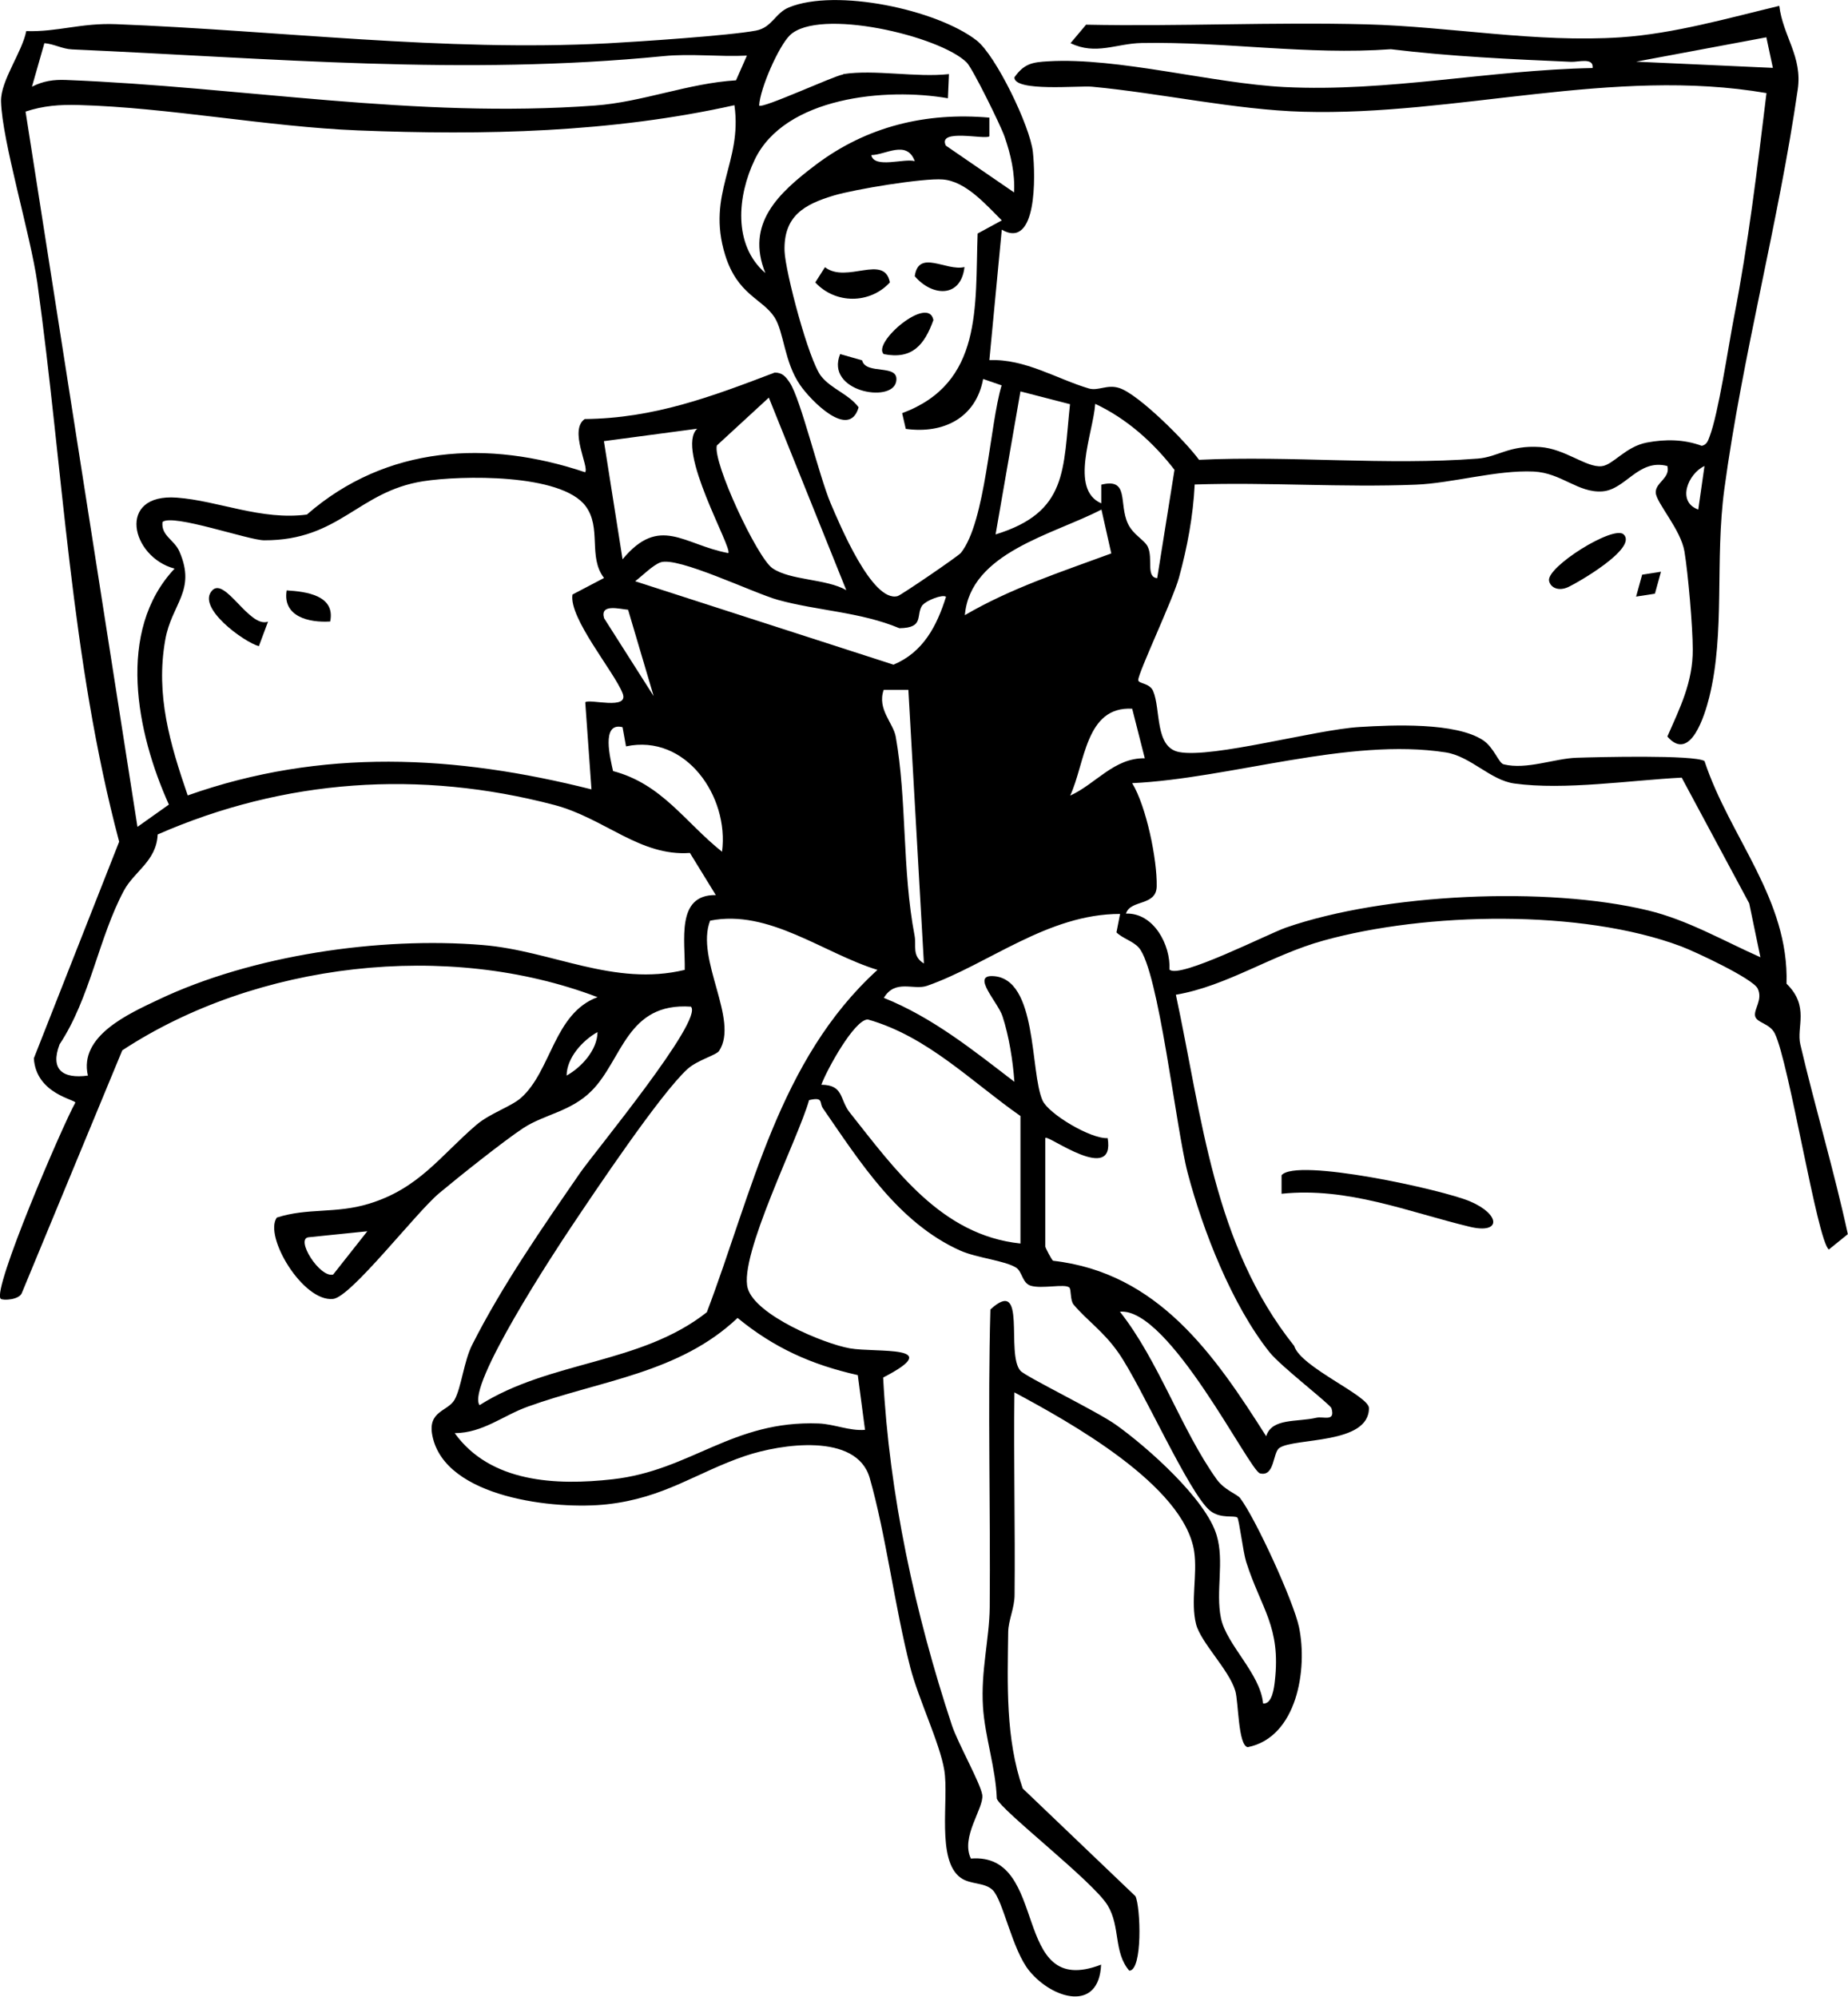 <svg xmlns="http://www.w3.org/2000/svg" id="Layer_1" data-name="Layer 1" viewBox="0 0 107.01 115.61"><path d="M58.01,13.29l-.72,7.56c2.06-.09,3.93,1.1,5.76,1.64.56.16,1.06-.26,1.78-.02,1.13.38,3.83,3.09,4.6,4.15,5.34-.25,10.82.34,16.14-.07,1.17-.09,1.82-.79,3.61-.67,1.45.1,2.69,1.21,3.57,1.11.66-.07,1.38-1.14,2.62-1.37,1.07-.2,2.14-.19,3.17.19.29-.06.36-.28.45-.52.52-1.35,1.08-5.17,1.41-6.88.84-4.3,1.36-8.68,1.89-13.02-8.87-1.53-17.96,1.33-26.83,1.08-3.93-.11-8.27-1.08-12.23-1.45-.74-.07-4.5.31-4.49-.54.56-.8,1.05-.88,1.96-.93,4.03-.24,9.51,1.28,13.68,1.49,5.99.3,11.87-.99,17.84-1.1.08-.63-.82-.34-1.25-.36-3.47-.15-6.98-.31-10.43-.73-4.83.35-9.62-.45-14.43-.36-1.48.03-2.65.72-4.12.01l.9-1.07c5.4.11,10.82-.16,16.22-.02,4.9.13,9.82,1.08,14.76.75,3.06-.21,6.2-1.11,9.16-1.82.22,1.77,1.35,2.93,1.07,4.84-1.1,7.65-3.21,15.43-4.25,23.13-.56,4.15.06,8.32-.88,12.08-.24.95-1.08,3.8-2.42,2.25.73-1.66,1.48-3.15,1.47-5.04,0-1.31-.27-4.4-.48-5.67s-1.61-2.79-1.66-3.39.86-.85.67-1.56c-1.69-.44-2.41,1.38-3.78,1.47-1.4.09-2.35-1.07-3.96-1.15-2.14-.1-4.73.68-6.84.76-4.25.17-8.54-.15-12.79-.01-.09,1.82-.43,3.64-.91,5.39-.33,1.22-2.36,5.5-2.36,5.93,0,.22.65.16.86.63.46,1.07.08,3.27,1.51,3.54,1.94.37,7.91-1.3,10.44-1.45,1.92-.12,5.56-.28,7.15.76.64.42.91,1.33,1.2,1.4,1.33.33,2.94-.34,4.23-.38,1.21-.04,6.79-.18,7.4.19,1.46,4.42,4.9,7.98,4.75,12.89,1.35,1.32.56,2.5.8,3.52.86,3.67,1.95,7.29,2.75,10.98l-1.1.89c-.67-.51-2.3-10.83-3.13-12.51-.29-.59-1.06-.61-1.14-1.01s.46-.95.15-1.59c-.29-.58-3.63-2.14-4.43-2.44-5.78-2.17-14.78-1.98-20.7-.34-3.02.83-5.58,2.63-8.56,3.14,1.52,7.07,2.17,14.47,6.85,20.33.38,1.24,4.33,2.88,4.33,3.6,0,2.13-4.32,1.7-5.19,2.31-.39.28-.26,1.68-1.12,1.47-.61-.15-5.27-9.63-8.11-9.36,2.25,2.85,3.55,6.83,5.6,9.7.45.63,1.17.85,1.36,1.09.89,1.17,3.09,5.96,3.41,7.47.51,2.43-.11,6.38-2.97,6.95-.56-.1-.53-2.62-.72-3.26-.36-1.22-2-2.8-2.27-3.86-.33-1.3.09-2.87-.11-4.21-.59-3.84-7.25-7.51-10.41-9.21-.05,3.9.05,7.81.01,11.72,0,.76-.36,1.47-.37,2.15-.04,3.04-.16,6.16.84,9.06l6.53,6.24c.3.64.42,4.31-.36,4.31-.92-1.08-.5-2.54-1.25-3.78-.84-1.39-6.16-5.48-6.42-6.18-.06-1.78-.69-3.57-.8-5.32-.13-2.09.37-3.92.39-5.76.05-5.75-.12-11.5.04-17.24,2.15-1.97.87,2.57,1.74,3.55.3.34,4.44,2.35,5.52,3.12,1.79,1.27,5.22,4.3,5.84,6.4.46,1.52-.07,3.25.25,4.8s2.28,3.2,2.44,4.94c.53.06.64-.94.68-1.29.36-3.17-.79-4.18-1.66-6.91-.18-.57-.41-2.47-.51-2.56-.16-.15-.97.09-1.58-.4-1.22-.99-3.96-7.21-5.29-9.12-.88-1.27-1.83-1.88-2.61-2.81-.21-.25-.13-.87-.25-.99-.26-.24-1.6.1-2.25-.11-.48-.16-.48-.82-.83-1.04-.64-.41-2.27-.56-3.24-.99-3.6-1.62-5.8-5.13-7.95-8.24-.22-.32.06-.67-.8-.47-.61,2.19-4.09,9.03-3.55,10.9.45,1.55,4.39,3.2,5.91,3.47s5.64-.22,1.93,1.69c.35,6.78,1.85,13.69,3.98,20.13.34,1.03,1.67,3.38,1.76,4.04.1.77-1.27,2.42-.66,3.68,4.62-.37,2.23,8.19,7.54,6.14-.12,2.77-2.8,2.01-4.15.37-1.01-1.23-1.52-4.11-2.14-4.7-.47-.44-1.27-.3-1.83-.69-1.44-1.01-.68-4.54-.96-6.24-.26-1.57-1.5-4.12-1.97-5.95-.9-3.5-1.42-7.73-2.35-10.97-.76-2.63-5.14-1.97-7.21-1.27-2.81.95-4.66,2.43-8,2.8-2.95.33-9.38-.35-10.11-3.96-.3-1.45.89-1.41,1.28-2.09.4-.71.54-2.25,1.03-3.2,1.73-3.42,4.07-6.79,6.25-9.95.81-1.17,7.16-8.84,6.41-9.61-3.72-.26-3.96,3.07-5.75,4.87-1.2,1.21-2.74,1.36-3.96,2.16-1.11.73-3.76,2.84-4.87,3.77-1.34,1.12-5.1,6.01-6.14,6.12-1.75.19-4.03-3.64-3.26-4.71,1.8-.58,3.4-.21,5.33-.8,2.9-.88,4.14-2.78,6.23-4.57.79-.67,2-1.05,2.58-1.56,1.76-1.56,1.9-4.89,4.43-5.83-8.66-3.3-19.74-2.03-27.52,3.08l-5.8,14.01c-.13.45-1.13.48-1.24.37-.51-.51,3.56-9.99,4.32-11.35.05-.18-2.27-.49-2.4-2.57l4.94-12.54c-2.81-10.57-3.24-21.57-4.74-32.37C1.75,13.51.12,8.17.06,5.87c-.03-1.2,1.22-2.84,1.46-4.07,1.81.06,3.16-.48,5.2-.4,9.47.37,18.92,1.6,28.44,1.11,1.85-.1,7.11-.45,8.62-.74.93-.18,1.1-1.01,1.9-1.34,2.72-1.12,8.56.12,10.87,1.91,1.11.86,3.1,4.97,3.26,6.46.15,1.37.25,5.67-1.8,4.5ZM48.83,4.29c1.81-.28,4.22.21,6.12,0l-.06,1.4c-3.58-.63-9.45-.08-11.19,3.56-1,2.09-1.27,4.93.62,6.56-1.16-2.86.75-4.63,2.92-6.27,2.96-2.23,6.38-3.05,10.05-2.73v1.08c-.21.22-3.02-.48-2.52.54l3.95,2.71c.06-1.11-.19-2.19-.55-3.23-.22-.64-1.85-3.95-2.19-4.29-1.56-1.55-8.57-3.19-10.24-1.58-.65.63-1.73,3.08-1.78,4.07.16.21,4.3-1.71,4.86-1.8ZM102.28,2.16l-7.54,1.41,7.92.36-.38-1.78ZM43.25,3.22c-1.6.08-3.24-.13-4.83.03-11.59,1.14-22.59.13-34.24-.39-.56-.02-1.06-.32-1.61-.36l-.72,2.52c.65-.33,1.25-.42,1.98-.39,10.19.4,20.21,2.25,30.62,1.48,2.75-.2,5.4-1.29,8.17-1.46l.63-1.43ZM42.53,6.09c-7.13,1.59-14.49,1.75-21.8,1.46-5.25-.21-10.98-1.33-16.18-1.47-1.1-.03-2.04.04-3.07.38l6.48,41.41,1.82-1.29c-1.87-4.14-3.07-10.05.33-13.66-2.53-.67-3.38-4.37.13-4.11,2.4.18,4.9,1.33,7.53.98,4.6-4.01,10.49-4.34,16.11-2.45.26-.28-.95-2.44-.02-3.08,4.02-.04,7.35-1.3,11-2.69.45,0,.64.24.87.58.63.93,1.7,5.41,2.37,6.99.5,1.16,2.4,5.77,3.88,5.37.21-.06,3.52-2.32,3.66-2.5,1.44-1.8,1.67-7.42,2.36-9.7l-1.07-.37c-.42,2.26-2.3,3.19-4.48,2.89l-.21-.91c4.68-1.74,4.22-6.15,4.37-10.4l1.4-.76c-.91-.9-2.08-2.27-3.42-2.37-1.13-.09-5.12.57-6.31.93-1.7.51-2.91,1.18-2.85,3.21.04,1.19,1.4,6.34,2.12,7.25.59.74,1.59,1.03,2.17,1.8-.55,1.92-2.81-.44-3.39-1.29-.92-1.33-.93-3.06-1.48-3.92-.71-1.09-2.14-1.29-2.86-3.61-1.1-3.56,1.01-5.35.54-8.65ZM52.97,9.33c-.46-1.25-1.69-.36-2.52-.35.18.8,1.91.17,2.52.35ZM61.96,23.4l-2.87-.74-1.44,8.28c4.2-1.29,3.9-3.74,4.31-7.54ZM49.01,34.18l-4.49-11.16-3.01,2.77c-.25.97,2.33,6.48,3.21,7.1,1.02.72,3.14.61,4.29,1.28ZM67.01,33.46l1-6.26c-1.23-1.59-2.76-2.96-4.59-3.82-.12,1.7-1.51,4.95.35,5.76v-1.08c1.64-.41,1,1.09,1.54,2.25.31.67.98.95,1.16,1.36.31.67-.13,1.75.54,1.8ZM40.37,24.82l-5.4.72,1.08,6.84c2.15-2.59,3.54-.84,6.12-.36.28-.26-3.08-6-1.8-7.2ZM98.34,29.5l.36-2.52c-.93.42-1.64,2.06-.36,2.52ZM34.97,33.45c-.93-1.21-.12-2.89-1.06-4.15-1.42-1.9-7.23-1.78-9.4-1.44-3.79.59-4.83,3.43-9.21,3.42-.9,0-5.31-1.56-5.89-1.06-.09.8.68,1.02.98,1.71.99,2.28-.45,3.01-.82,5.11-.57,3.2.28,6.04,1.3,9.01,7.77-2.75,15.48-2.34,23.38-.35l-.36-5.04c.22-.23,2.57.49,2.16-.53-.5-1.26-3.12-4.35-2.9-5.71l1.83-.96ZM55.86,35.62c2.68-1.57,5.59-2.51,8.49-3.58l-.57-2.54c-2.78,1.45-7.6,2.48-7.91,6.12ZM53.43,35.01c-.44.58.15,1.34-1.35,1.36-2.24-.94-4.75-1.01-7.03-1.64-1.41-.39-5.83-2.54-6.81-2.17-.44.16-1.05.78-1.46,1.09l14.96,4.83c1.72-.72,2.51-2.24,3.04-3.93-.2-.16-1.15.22-1.34.47ZM36.37,35.3c-.5-.04-1.64-.37-1.39.49l2.87,4.51-1.48-5ZM52.61,39.94h-1.44c-.39,1.13.56,1.91.7,2.72.65,3.66.36,7.69,1.09,11.51.11.58-.17,1.18.54,1.61l-.9-15.84ZM65.56,41.03c-2.72-.15-2.72,3.17-3.59,5.03,1.48-.67,2.54-2.19,4.32-2.16l-.73-2.87ZM36.05,42.1c-1.27-.32-.7,1.85-.55,2.54,2.84.75,4.16,2.96,6.31,4.67.42-3.19-2.09-6.84-5.56-6.1l-.2-1.1ZM101.94,55.43l-.65-3.13-3.91-7.28c-2.94.15-6.8.74-9.69.34-1.39-.19-2.52-1.57-3.97-1.8-5.63-.88-12.47,1.51-18.16,1.78.82,1.35,1.45,4.42,1.42,5.97-.02,1.17-1.52.75-1.78,1.58,1.61-.05,2.59,1.82,2.52,3.24.54.57,5.69-2.06,6.75-2.43,5.68-1.97,15.11-2.41,20.97-.99,2.28.55,4.36,1.76,6.48,2.7ZM39.95,49.38c-2.9.21-4.94-2.01-7.86-2.78-7.78-2.04-15.61-1.51-22.96,1.71-.07,1.55-1.36,2.13-1.96,3.26-1.46,2.73-1.95,6.22-3.72,8.89-.55,1.45.16,2.01,1.64,1.81-.53-2.29,2.34-3.57,4.07-4.39,5.42-2.58,12.82-3.66,18.78-3.17,4.03.33,7.6,2.43,11.71,1.44.04-1.66-.53-4.37,1.8-4.33l-1.5-2.44ZM50.81,56.15c-3.13-.96-6.28-3.53-9.69-2.85-.87,2.23,1.7,5.75.52,7.54-.16.25-1.26.53-1.83,1.05-1.56,1.42-5.35,7.07-6.72,9.12-.93,1.38-6.11,9.27-5.32,10.34,4.08-2.59,9.32-2.35,13.16-5.38,2.63-6.93,4.17-14.63,9.88-19.82ZM60.53,65.87v6.3c0,.06.36.76.45.82,6.08.69,9.34,5.43,12.34,10.16.32-1.07,1.8-.81,2.9-1.07.41-.1,1.12.26.88-.55-.07-.23-2.93-2.42-3.59-3.25-2.17-2.73-3.85-7.01-4.74-10.39-.68-2.59-1.67-11.68-2.82-13.02-.34-.39-.93-.53-1.3-.89l.21-1.07c-4.2,0-7.63,2.92-11.17,4.16-.79.28-1.84-.41-2.51.7,2.83,1.14,5.16,3.02,7.56,4.86-.09-1.24-.31-2.63-.69-3.8-.27-.81-1.81-2.38-.56-2.32,2.61.11,2.14,5.54,2.88,7.2.35.78,2.8,2.24,3.77,2.18.45,2.71-3.46-.2-3.59-.01ZM59.09,71.99v-7.38c-2.86-2-5.38-4.61-8.84-5.59-.78.01-2.37,2.91-2.69,3.78,1.31.01,1.05.85,1.64,1.6,2.63,3.31,5.31,7.11,9.88,7.59ZM32.81,62.27c.86-.48,1.78-1.48,1.79-2.52-.86.48-1.78,1.48-1.79,2.52ZM21.29,71.28l-3.42.35c-.79.08.64,2.36,1.42,2.16l1.99-2.52ZM49.67,79.61c-2.67-.6-4.84-1.57-6.96-3.31-3.39,3.21-7.93,3.61-12.16,5.14-1.44.52-2.59,1.52-4.22,1.53,2.07,2.87,5.86,3.04,9.15,2.67,4.54-.51,6.92-3.42,11.93-3.23.92.04,1.76.44,2.68.37l-.42-3.18Z"></path><path d="M74.21,69.11v-1.07c.84-1.03,9.35.84,10.91,1.51,1.77.75,1.83,1.92-.02,1.47-3.57-.86-7.06-2.31-10.88-1.91Z"></path><path d="M94.02,30.94c.83.8-2.72,2.83-3.24,3.06s-.99.04-1.08-.37c-.17-.8,3.74-3.25,4.32-2.69Z"></path><polygon points="96.18 33.1 95.83 34.37 94.74 34.54 95.09 33.27 96.18 33.1"></polygon><path d="M47.77,15.47c1.26.97,3.44-.79,3.76.88-1.16,1.26-3.16,1.26-4.32,0l.56-.88Z"></path><path d="M48.65,20.5l1.27.36c.22.89,2.2.15,1.97,1.25-.27,1.25-4.12.55-3.24-1.61Z"></path><path d="M51.17,20.5c-.68-.66,2.6-3.45,2.88-1.97-.52,1.44-1.23,2.3-2.88,1.97Z"></path><path d="M55.85,15.46c-.21,1.82-1.89,1.7-2.88.53.22-1.58,1.83-.27,2.88-.53Z"></path><path d="M15.52,35.99l-.53,1.42c-.87-.24-3.64-2.25-2.7-3.23.75-.79,2.15,2.2,3.23,1.81Z"></path><path d="M19.12,35.98c-1.23.08-2.77-.28-2.52-1.8,1.12.07,2.83.28,2.52,1.8Z"></path></svg>